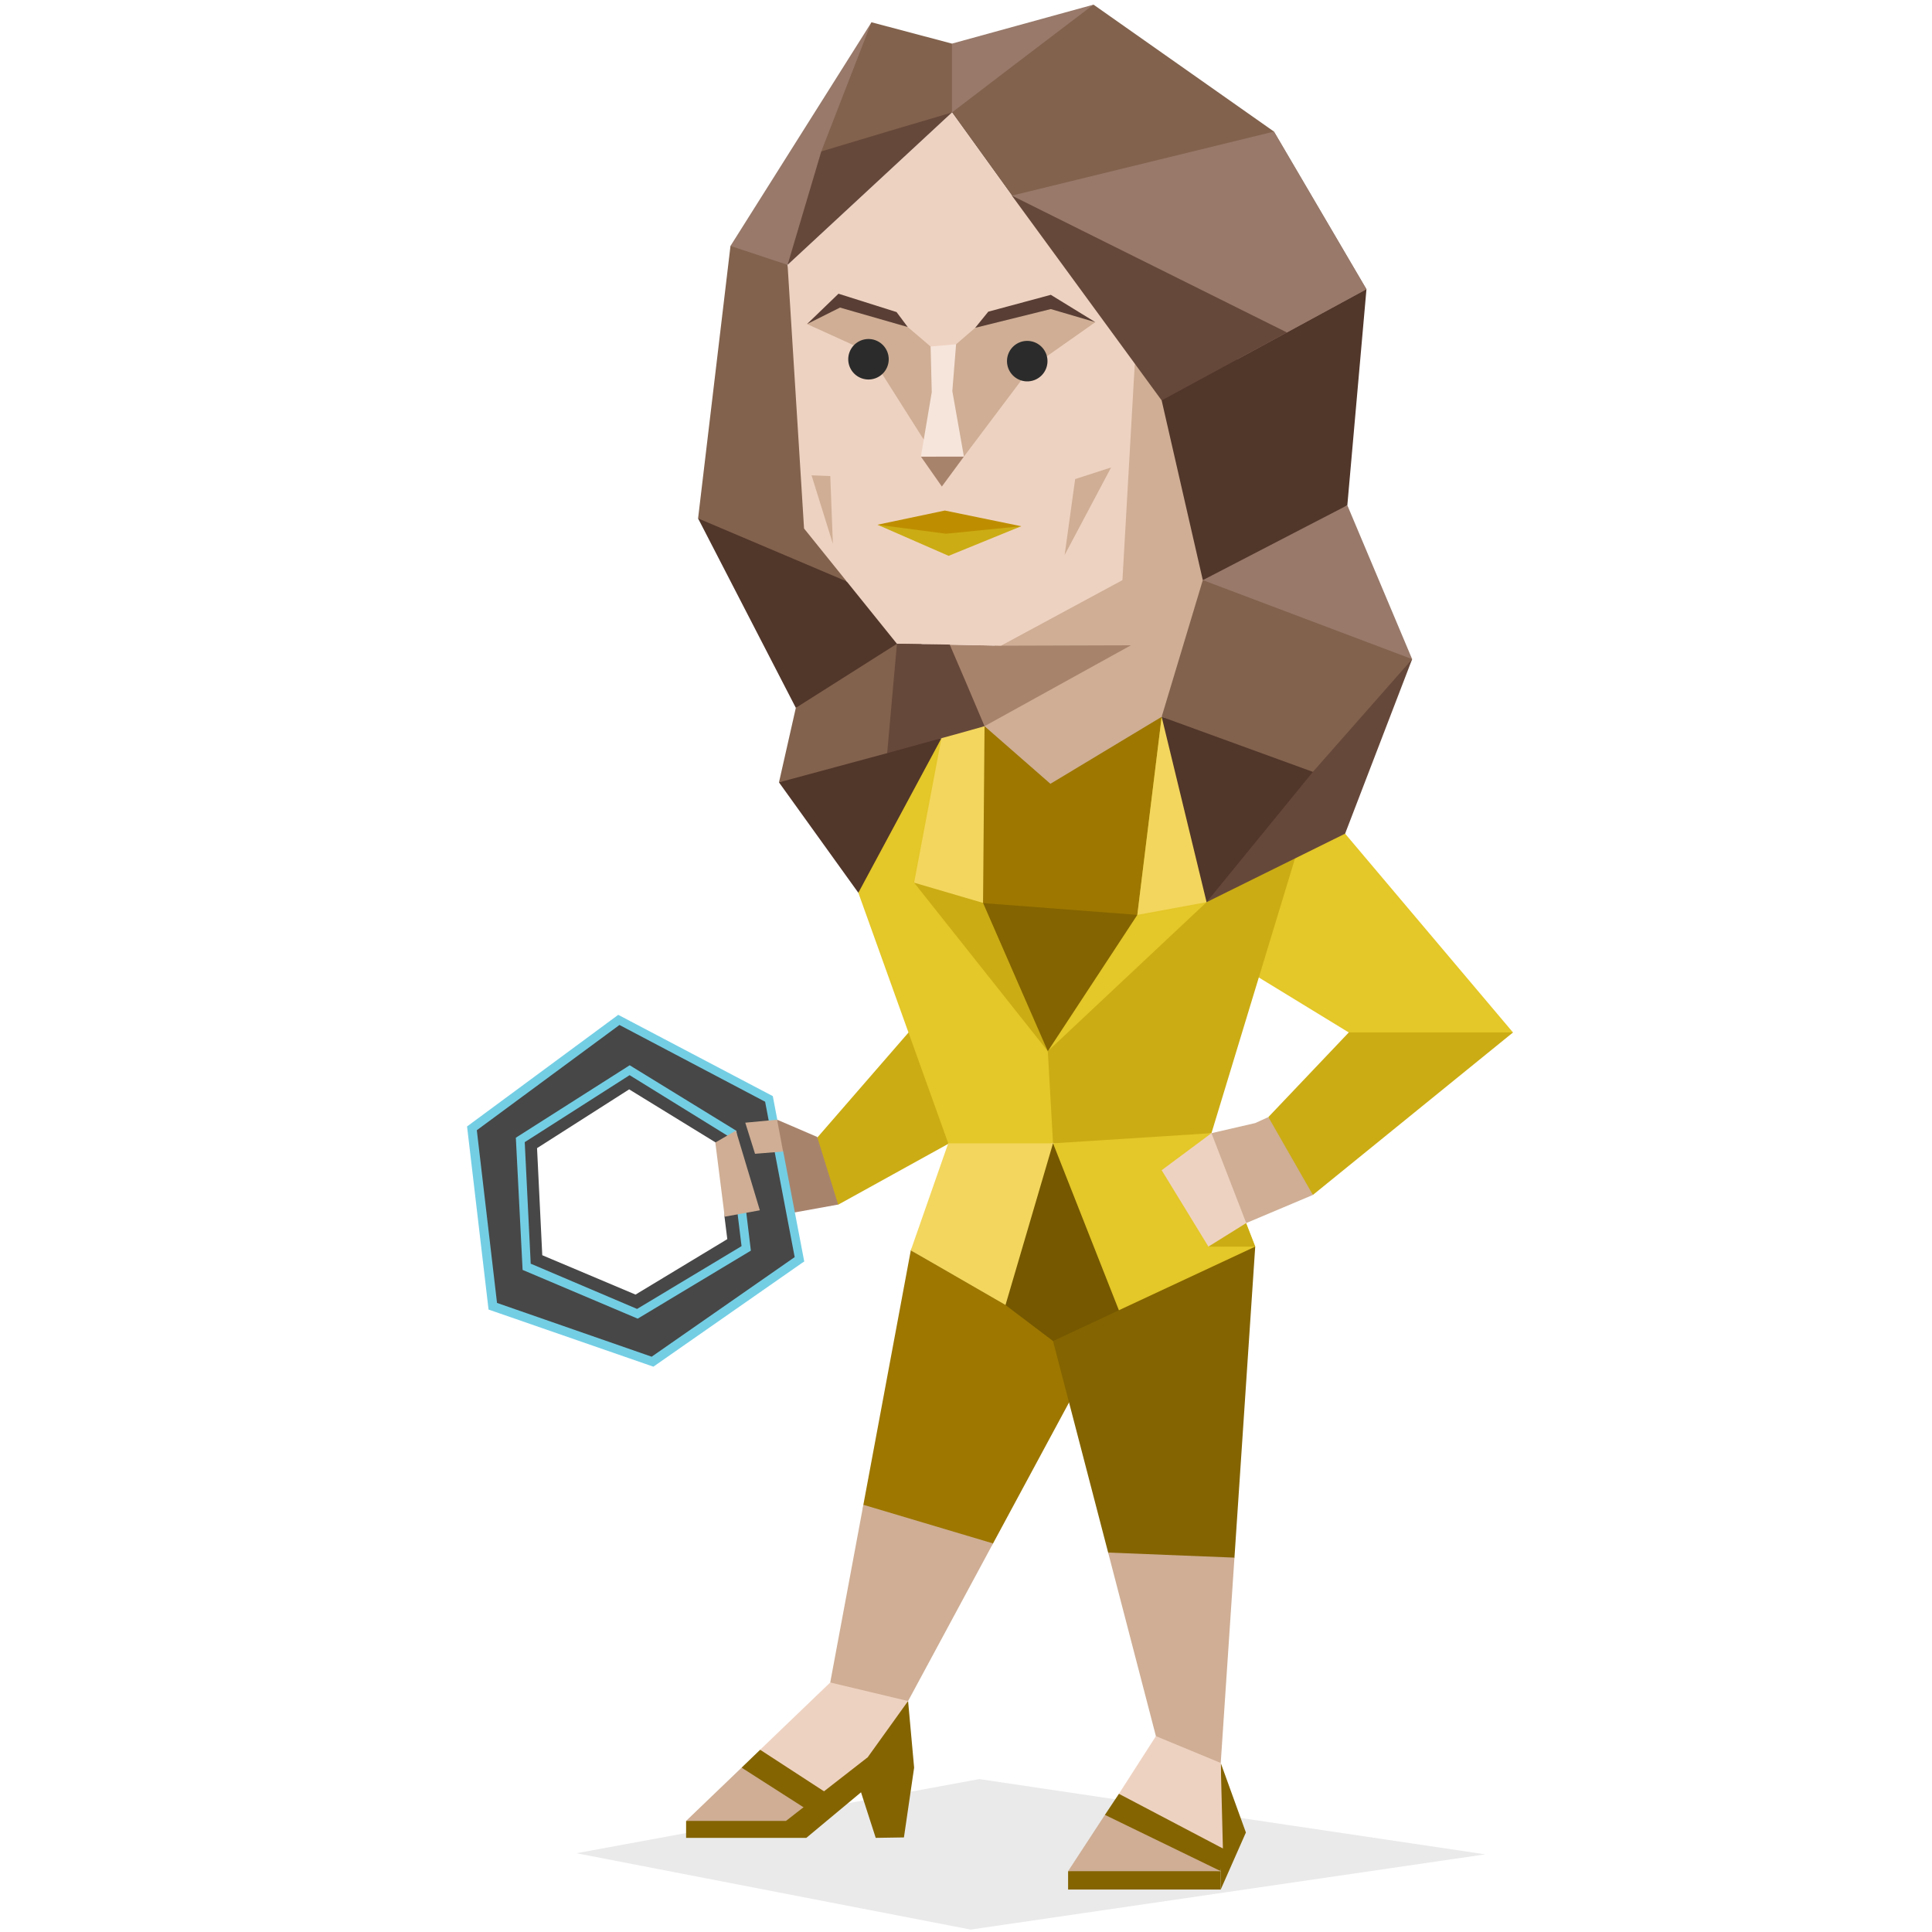 <svg id="Layer_1" data-name="Layer 1" xmlns="http://www.w3.org/2000/svg" viewBox="0 0 400 400"><defs><style>.cls-1{fill:#9d7700;}.cls-2{fill:none;}.cls-20,.cls-3{fill:#2b2b2b;}.cls-3{opacity:0.1;}.cls-4{fill:#cbac14;}.cls-5{fill:#a8836c;}.cls-6{fill:#82624d;}.cls-7{fill:#51362a;}.cls-8{fill:#e4c728;}.cls-23,.cls-9{fill:#cfae95;}.cls-10,.cls-22{fill:#846400;}.cls-11{fill:#755800;}.cls-12{fill:#f3d65d;}.cls-13{fill:#98796a;}.cls-14,.cls-24{fill:#eed2c1;}.cls-15{fill:#be8e00;}.cls-16{fill:#f6e5db;}.cls-17{fill:#593e35;}.cls-18{fill:#474747;}.cls-19{fill:#73cee4;}.cls-21{fill:#66483a;}.cls-22,.cls-23,.cls-24{fill-rule:evenodd;}</style></defs><title>explorers_ISTP_famous_real_olivia_wilde</title><polygon class="cls-1" points="178.75 311.55 188.57 258.88 226.83 280.17 205.6 319.55 174.51 359.45 178.75 311.55"/><rect class="cls-2" x="0.5" y="0.5" width="399" height="399"/><polygon class="cls-3" points="119.35 383.69 200.97 399.5 307.5 383.92 202.76 368.34 119.35 383.69"/><path class="cls-4" d="M173.53,249.42l22.87-12.64L198,216.71l-9.85-3-18.91,21.78-3.26,7.6Z"/><path class="cls-5" d="M160.89,231.82l8.3,3.57,4.34,14-9,1.63-6.28-4.5Z"/><polygon class="cls-6" points="151.24 50.92 144.53 107.33 165.31 129.19 175.23 120.35 177.71 102.05 163.06 54.84 155.78 48.1 151.24 50.92"/><polygon class="cls-7" points="175.23 120.35 144.53 107.33 164.77 146.55 179.65 144.07 196.86 127.56 175.23 120.35"/><polygon class="cls-7" points="161.28 161.98 177.71 184.84 202.75 159.81 194.92 152.83 179.73 153.37 161.28 161.98"/><polygon class="cls-6" points="164.77 146.55 161.28 161.98 183.68 155.93 190.5 148.8 185.7 133.29 164.77 146.55"/><polygon class="cls-4" points="279.25 213.76 262.6 231.28 264.38 239.96 271.82 247.4 313.25 213.76 286.5 208.5 279.25 213.76"/><polygon class="cls-8" points="271.82 159.81 278.49 172.6 313.25 213.76 279.25 213.76 257.56 200.5 254.92 197.79 262.6 172.21 271.82 159.81"/><polygon class="cls-1" points="203.84 150.35 240.51 148.41 242.44 150.35 244.46 188.57 235.47 191.82 200.27 191.82 196.47 158.95 203.84 150.35"/><polygon class="cls-9" points="217.48 162.28 240.51 148.41 249.03 137.71 252.68 122.05 253.3 96.78 247.72 45.15 233.29 45.15 209.03 109.18 203.84 150.35 217.48 162.28"/><polygon class="cls-10" points="196.86 186.47 235.47 189.42 245.86 191.12 225.85 224.07 205 224.07 196.86 186.47"/><polygon class="cls-11" points="188.57 258.88 198.49 241.21 218.02 236.71 259.88 258.1 229.26 277.64 220.66 277.48 218.02 277.64 208.18 270.19 188.57 258.88"/><polygon class="cls-4" points="259.88 188.72 262.6 160.81 240.51 148.41 235.47 189.42 250.19 191.82 259.88 188.72"/><polygon class="cls-4" points="216.94 217.64 210.97 228.02 218.02 236.71 229.5 238.57 250.82 234.61 269.25 174 238.96 188.72 230.27 203.99 216.94 217.64"/><polygon class="cls-8" points="259.88 258.1 250.82 234.61 218.02 236.71 231.9 271.9 247.95 270.19 259.88 258.1"/><path class="cls-4" d="M250.2,258.1h9.68L258,253.3l-3.5-1.32Z"/><polygon class="cls-8" points="196.32 236.71 177.71 184.84 194.92 152.83 198.8 169.73 198.8 186.4 216.94 217.64 218.02 236.71 197.87 239.96 196.32 236.71"/><polygon class="cls-12" points="208.18 270.19 218.02 236.71 196.32 236.71 188.57 258.88 208.18 270.19"/><polygon class="cls-10" points="229.43 321.44 218.02 277.64 259.88 258.1 255.58 322.49 245.86 352.18 229.43 321.44"/><polygon class="cls-12" points="203.84 150.35 198.8 147.48 194.92 152.83 189.26 182.75 199.19 188.72 203.53 186.94 203.84 150.35"/><polygon class="cls-4" points="189.26 182.75 216.94 217.64 203.53 186.94 189.26 182.75"/><polygon class="cls-12" points="235.47 189.42 240.51 148.41 250.19 158.56 249.81 186.78 241.05 191.82 235.47 189.42"/><polygon class="cls-8" points="216.94 217.64 235.47 189.42 249.81 186.78 216.94 217.64"/><polygon class="cls-7" points="249.81 186.78 265.54 175.08 277.18 166.78 276.63 154.3 260.89 153.37 240.51 148.41 249.81 186.78"/><polygon class="cls-9" points="262.6 231.28 259.88 232.52 250.82 234.61 250.19 244.92 258.02 253.22 271.82 247.4 262.6 231.28"/><polygon class="cls-13" points="180.43 4.61 151.24 50.92 163.06 54.84 183.53 27.32 180.43 4.61"/><polygon class="cls-6" points="263.76 27.24 226.4 0.96 203.69 11.89 197.09 23.29 209.5 40.5 240.51 49.57 247.72 45.15 263.76 27.24"/><polygon id="XMLID_34_0" data-name="XMLID 34  0" class="cls-13" points="226.4 0.96 197.09 9.03 187.79 17.86 197.09 23.29 209.88 13.52 226.4 0.96"/><polygon class="cls-14" points="250.82 234.61 240.51 242.28 250.19 258.1 258.02 253.22 250.82 234.61"/><polygon class="cls-5" points="196.63 133.45 193.76 144.61 203.84 150.35 234.15 133.6 207.25 133.68 196.63 133.45"/><polygon class="cls-13" points="282.91 59.88 263.76 27.24 240.51 49.57 245.93 70.81 250.35 78.95 256.4 79.49 259.34 84.38 280.66 67.01 282.91 59.88"/><polygon class="cls-7" points="278.95 104.61 282.91 59.88 256.21 74.38 237.54 70.58 240.51 82.9 249.03 120.11 256.17 120.11 278.95 104.61"/><polygon class="cls-6" points="292.37 136.47 275.47 119.11 249.03 120.11 240.51 148.41 271.82 159.81 281.13 157.94 292.37 136.47"/><polygon id="XMLID_36_1" data-name="XMLID 36  1" class="cls-13" points="292.37 136.47 278.95 104.61 249.03 120.11 292.37 136.47"/><polygon class="cls-14" points="163.06 54.84 166.47 109.42 185.7 133.29 207.25 133.68 232.39 120.11 234.92 75.7 240.51 49.57 209.5 40.5 197.09 23.29 163.06 54.84"/><polygon id="XMLID_39_2" data-name="XMLID 39  2" class="cls-9" points="167.09 67.09 179.73 72.83 190.97 90.58 195.08 96.24 199.57 94.53 213.45 76.08 226.78 66.7 216.63 62.59 201.9 67.87 197.95 71.28 195.23 77.17 192.67 71.74 187.94 67.71 173.84 62.28 167.09 67.09"/><polygon class="cls-15" points="181.67 108.64 195.62 105.7 211.43 108.95 196.71 113.37 181.67 108.64"/><polygon class="cls-5" points="190.66 94.53 195 100.73 199.57 94.53 190.66 94.53"/><polygon class="cls-16" points="190.66 94.53 199.57 94.53 197.17 80.97 197.95 71.28 192.67 71.74 192.91 81.2 190.66 94.53"/><polygon class="cls-17" points="204.61 64.53 201.9 67.87 217.56 63.99 226.78 66.7 217.56 61.04 204.61 64.53"/><polygon class="cls-17" points="187.94 67.71 185.62 64.61 173.6 60.81 167.09 67.09 173.91 63.68 187.94 67.71"/><polygon class="cls-4" points="181.67 108.64 195.85 110.5 211.43 108.95 196.4 115.08 181.67 108.64"/><path class="cls-18" d="M128.1,211.12,97.63,233.53,102,270.35l33,11.48,30.47-21.17-6.28-33.18-31-16.36Zm22.48,45.43-19,11.48-19.31-8.15-1.08-22.17,19.07-12.17,17.91,11,2.25,8.61L150,251.9Z"/><path class="cls-19" d="M135.15,282.91l-34-11.78L96.7,233.22,128,210.11,160,226.94l.93,4.88v4l1.24,2.64,4.34,22.72-.46.3-30.78,21.48Zm-32.32-13.18,32.09,11.16,29.61-20.62-6.12-32.17-30.16-15.89L98.72,234l4.18,35.74Z"/><path class="cls-19" d="M132,273l-23.8-10.08-1.4-27.37,23.57-15,22.09,13.57,3,24.81L132.05,273Zm-22-11.32L131.9,271l21.63-13-2.79-22.79L130.35,222.6l-21.71,13.87,1.24,25.2Z"/><polygon class="cls-9" points="160.89 231.82 154.3 232.44 156.32 238.88 162.13 238.41 160.89 231.82"/><polygon class="cls-9" points="148.1 236.55 152.36 234.07 157.32 250.58 150.04 251.9 148.1 236.55"/><path class="cls-20" d="M179.81,70.19a4.19,4.19,0,1,1-4.19,4.19A4.19,4.19,0,0,1,179.81,70.19Z"/><path class="cls-20" d="M212.68,70.58a4.19,4.19,0,1,1-4.19,4.18A4.18,4.18,0,0,1,212.68,70.58Z"/><polygon class="cls-9" points="222.6 99.19 230.04 96.78 220.42 114.92 222.6 99.19"/><polygon class="cls-9" points="171.9 98.56 168.02 98.41 172.44 112.59 171.9 98.56"/><polygon class="cls-13" points="266.44 68.83 239.81 70.27 209.5 40.5 263.76 27.24 282.91 59.88 266.44 68.83"/><polygon class="cls-21" points="240.51 82.9 209.5 40.5 266.44 68.83 240.51 82.9"/><polygon class="cls-21" points="292.37 136.47 278.49 172.6 249.81 186.78 271.82 159.81 292.37 136.47"/><polygon class="cls-21" points="170.04 31.35 187.79 17.86 197.09 23.29 163.06 54.84 170.04 31.35"/><polygon class="cls-6" points="180.43 4.61 170.04 31.35 184.23 27.09 197.09 23.29 197.09 9.03 180.43 4.61"/><polygon class="cls-21" points="183.68 155.93 185.7 133.29 196.63 133.45 199.96 141.2 203.84 150.35 197.79 152.05 194.92 152.83 183.68 155.93"/><polygon class="cls-22" points="181.31 380.51 187.15 380.42 189.26 365.97 188.01 352.18 174.51 359.45 181.31 380.51"/><polygon class="cls-22" points="252.74 365 257.95 379.4 252.74 391.2 252.74 365"/><polygon class="cls-23" points="229.43 321.44 239.32 359.45 240.27 372.38 252.74 365 255.58 322.49 229.43 321.44"/><polygon class="cls-24" points="239.32 359.45 231.66 371.39 238.19 379.92 253.19 382.71 252.74 365 239.32 359.45"/><polygon class="cls-22" points="253.19 382.71 231.66 371.39 228.76 375.75 233.06 382.71 252.74 387.4 253.19 382.71"/><polygon class="cls-23" points="252.74 387.4 228.76 375.75 221.14 387.4 232.91 389.7 252.74 387.4"/><polygon class="cls-23" points="178.75 311.55 171.89 348.34 174.79 355.86 188.01 352.18 205.6 319.55 178.75 311.55"/><polygon class="cls-24" points="171.89 348.34 157.38 362.27 163.69 369.21 173.32 372.64 188.01 352.18 171.89 348.34"/><polygon class="cls-22" points="173.32 372.64 157.38 362.27 153.54 365.97 159.28 372.37 170.77 375.85 173.32 372.64"/><polygon class="cls-23" points="170.77 377 153.54 365.97 142.05 377 157.27 379.3 170.77 377"/><rect class="cls-10" x="221.14" y="387.41" width="31.6" height="3.8"/><polygon class="cls-22" points="179.63 363.84 178.26 371.08 166.94 380.51 142.05 380.51 142.05 377 162.73 377 179.63 363.84"/></svg>